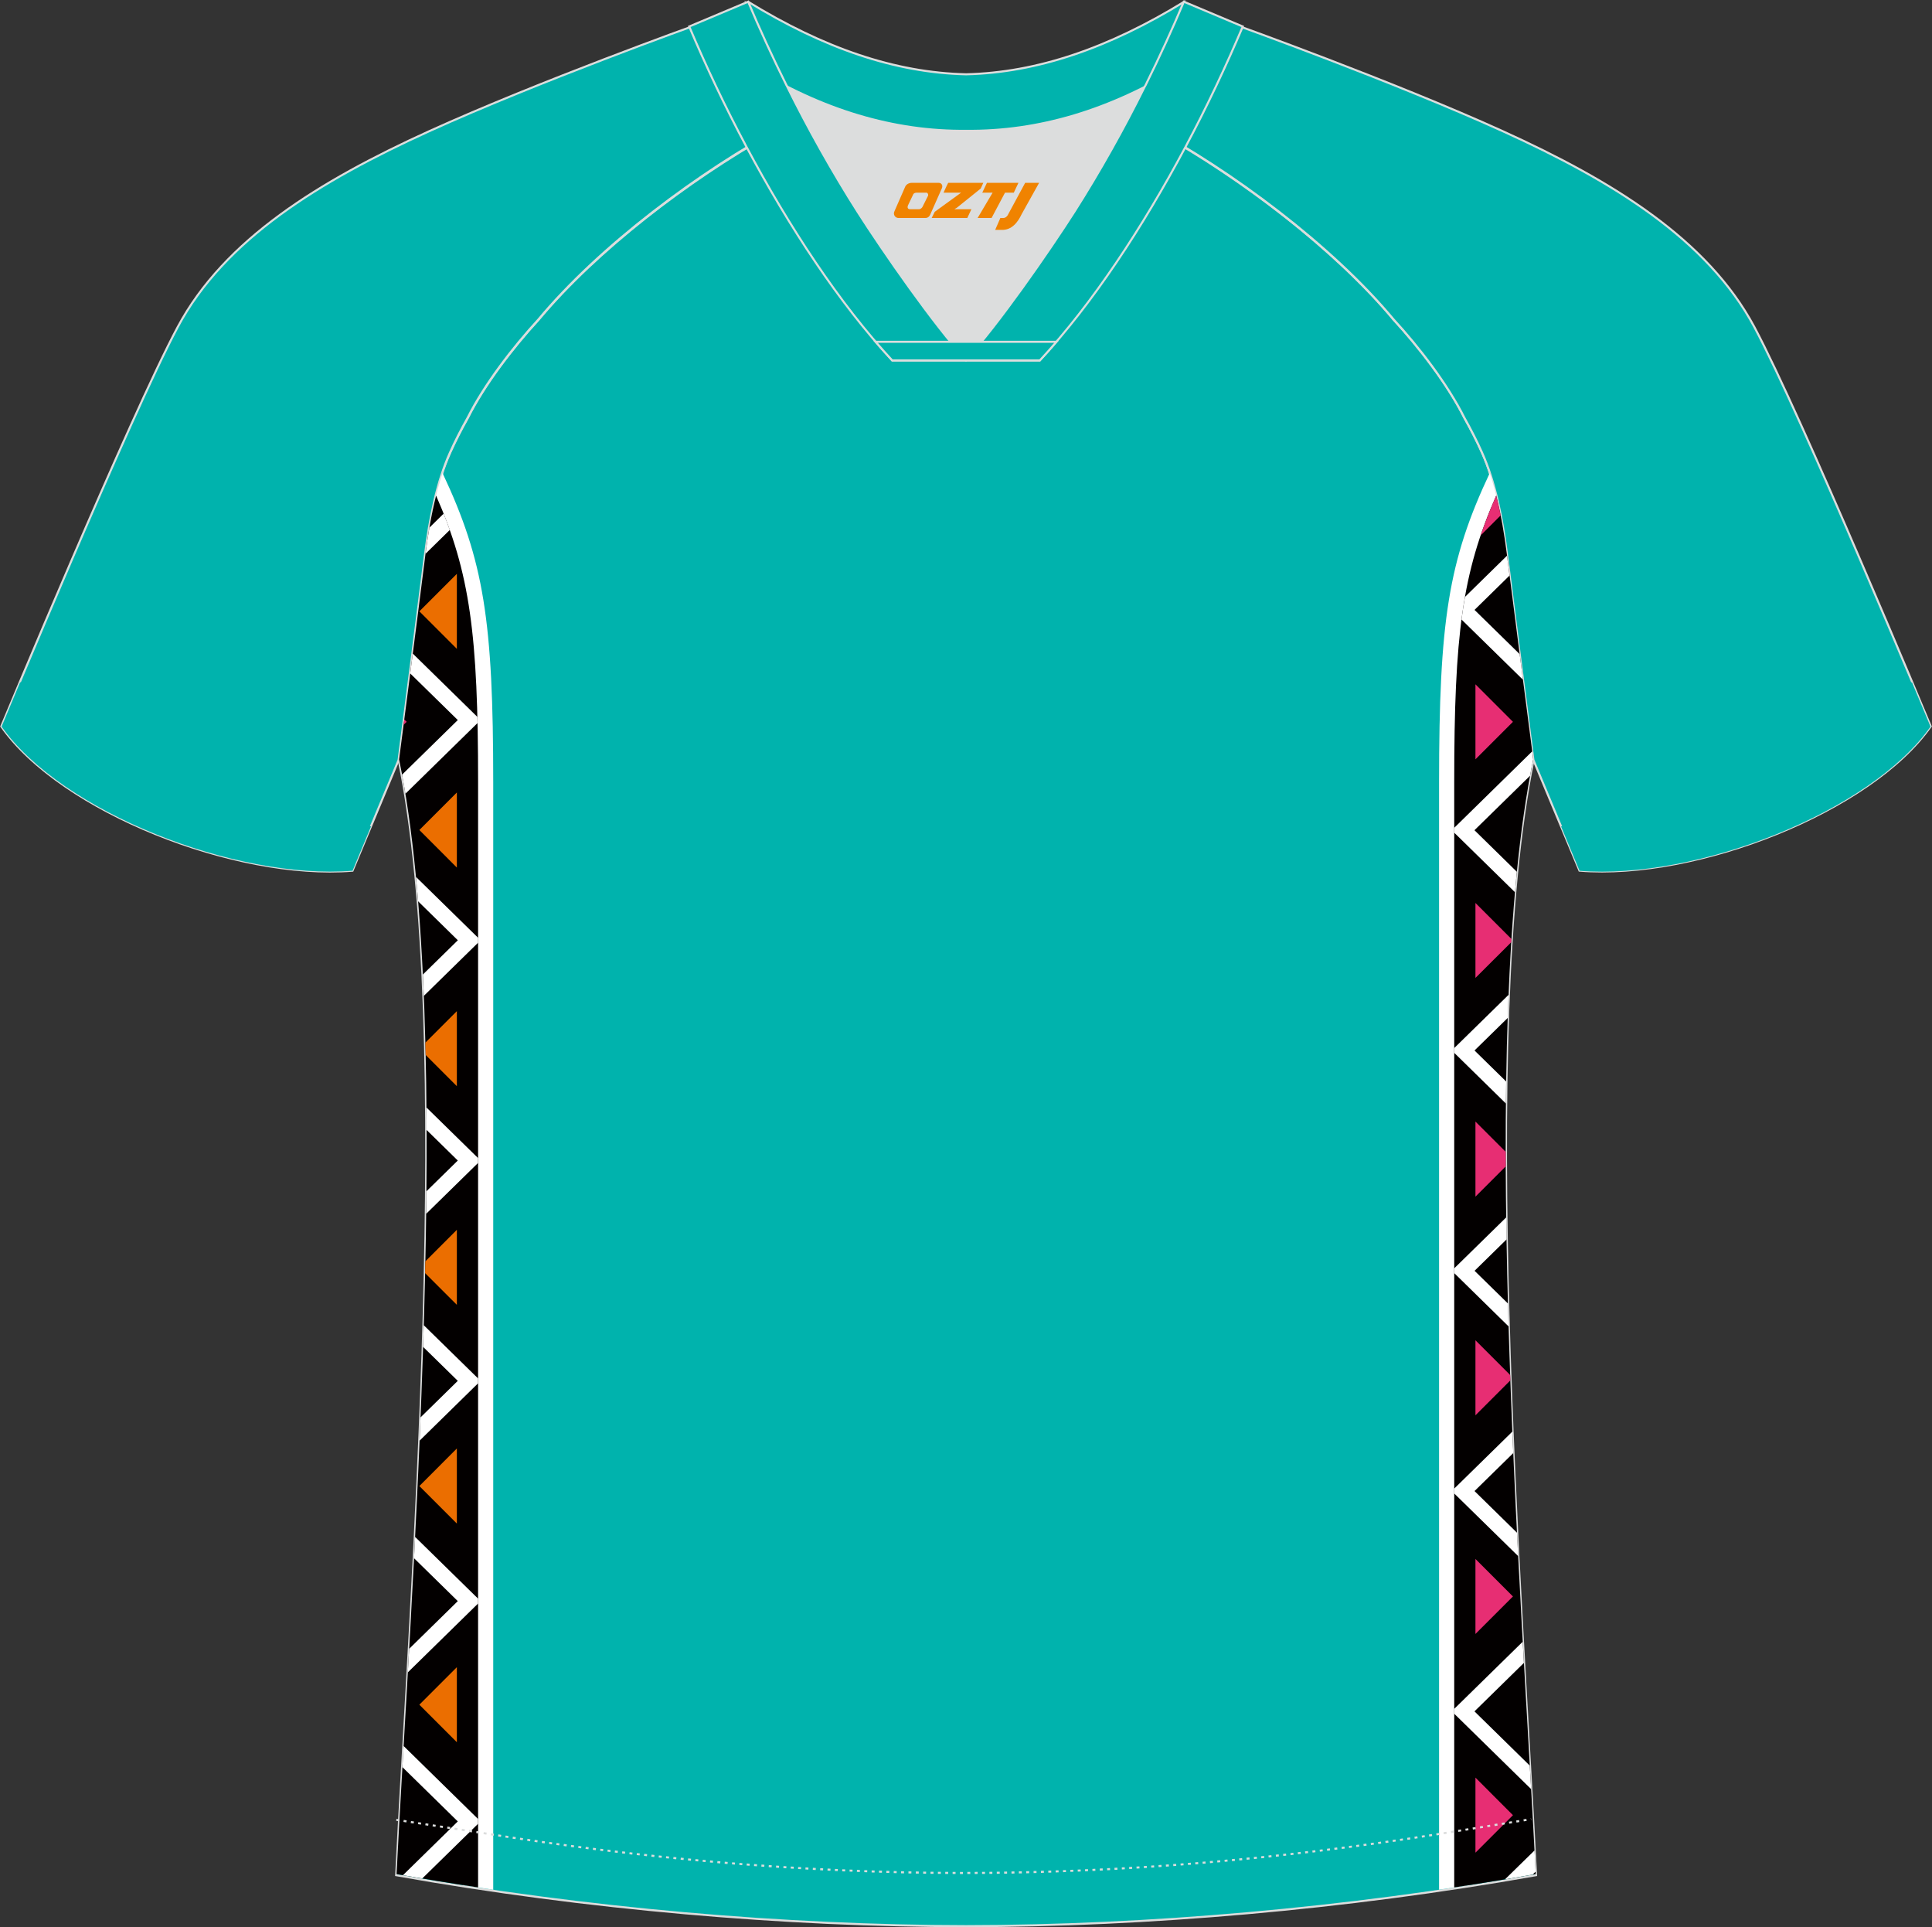 <?xml version="1.0" encoding="utf-8"?>
<!-- Generator: Adobe Illustrator 24.0.1, SVG Export Plug-In . SVG Version: 6.00 Build 0)  -->
<svg xmlns="http://www.w3.org/2000/svg" xmlns:xlink="http://www.w3.org/1999/xlink" version="1.1" id="图层_1" x="0px" y="0px" width="374px" height="373px" viewBox="0 0 374 373" enable-background="new 0 0 374 373" xml:space="preserve">
<rect x="0" y="0" width="374" height="373" fill="#333333" stroke="none"/>
<g id="图层_1_1_">
	<path fill-rule="evenodd" clip-rule="evenodd" fill="#00B3AD" stroke="#DCDDDD" stroke-width="0.4" stroke-miterlimit="22.925" d="   M291.75,107.35c1.27,10.19,4.85,37.75,5.11,39.72c-10.87,52.6-2.19,162.32,0.49,215.85c-36.84,6.52-75.48,9.84-110.33,9.87   c-34.85-0.03-73.49-3.33-110.33-9.87c2.68-53.55,11.37-163.27,0.49-215.85c0.26-1.98,3.83-29.54,5.11-39.72   c0.85-6.79,2.31-14.08,4.84-19.69c1.01-2.26,2.15-4.48,3.4-6.7c3.26-6.52,8.78-13.68,13.7-19.03   c11.22-13.45,29.05-27.05,44.78-35.89c0.96-0.54-1.02-15.41-0.07-15.93c3.94,3.31,25.21,3.25,30.36,6.12l-2.65,0.68   c6.1,2.82,13,4.24,19.72,4.25c6.75-0.02-2.73-1.43,3.36-4.26l5.69-2.51c5.14-2.86,16.21-2.28,20.16-5.58   c0.73,0.39-1.96,16.43-1.22,16.85c15.89,8.83,34.07,22.62,45.44,36.25c4.93,5.36,10.46,12.51,13.71,19.03   c1.25,2.22,2.39,4.46,3.4,6.7C289.43,93.3,290.89,100.59,291.75,107.35z"/>
	<path fill-rule="evenodd" clip-rule="evenodd" fill="#00B3AD" stroke="#DCDDDD" stroke-width="0.4" stroke-miterlimit="22.925" d="   M222.13,24.35c7.07-5.95,12.47-12.56,17-19.56c0,0,30.65,11,51.82,20.62s39.57,20.89,48.66,37.88   c9.09,16.98,34.14,77.29,34.14,77.29c-11.57,16.48-45.3,29.75-67.99,27.92l-8.92-21.41c0,0-3.8-29.27-5.12-39.84   c-0.84-6.79-2.31-14.08-4.84-19.69c-1.01-2.26-2.15-4.48-3.4-6.7c-3.26-6.52-8.78-13.68-13.7-19.03   C257.88,47.53,238.51,33.1,222.13,24.35z"/>
	<path fill-rule="evenodd" clip-rule="evenodd" fill="#00B3AD" stroke="#DCDDDD" stroke-width="0.4" stroke-miterlimit="22.925" d="   M151.87,24.35c-7.08-5.95-12.47-12.56-17-19.56c0,0-30.65,11-51.82,20.62C61.88,35.04,43.48,46.3,34.4,63.3   c-9.09,16.98-34.15,77.29-34.15,77.29c11.57,16.48,45.29,29.75,67.99,27.92l8.92-21.41c0,0,3.8-29.27,5.12-39.84   c0.85-6.79,2.31-14.08,4.84-19.69c1.01-2.26,2.15-4.48,3.4-6.7c3.26-6.52,8.78-13.68,13.7-19.03   C116.13,47.53,135.5,33.1,151.87,24.35z"/>
	<path fill-rule="evenodd" clip-rule="evenodd" fill="#00B3AD" stroke="#DCDDDD" stroke-width="0.4" stroke-miterlimit="22.925" d="   M145.51,12.89c13.7,8.45,27.56,12.58,41.54,12.43c14,0.15,27.84-3.98,41.54-12.43c1.75-6.96,0.68-12.57,0.68-12.57   c-14.64,8.97-28.45,13.73-42.24,14.06c-13.78-0.31-27.6-5.07-42.24-14.06C144.82,0.32,143.75,5.93,145.51,12.89z"/>
	<path fill-rule="evenodd" clip-rule="evenodd" fill="#DCDDDD" d="M218.24,18.45c-10.33,4.7-20.71,6.99-31.2,6.88   c-10.48,0.11-20.87-2.18-31.2-6.88c-1.16-0.53-2.32-1.09-3.48-1.68c4.1,8.25,8.7,16.47,13.61,24.19   c4.88,7.69,14.81,21.99,21.06,28.74L187,69.76c6.25-6.76,16.17-21.07,21.06-28.74c4.91-7.73,9.52-15.95,13.61-24.19l0.02-0.04   C220.55,17.36,219.4,17.92,218.24,18.45z"/>
	<path fill-rule="evenodd" clip-rule="evenodd" fill="#00B3AD" stroke="#DCDDDD" stroke-width="0.4" stroke-miterlimit="22.925" d="   M152.2,16.41c-2.68-5.4-5.16-10.82-7.37-16.08l-11.41,4.8c3.21,7.6,6.93,15.51,11.07,23.27c8.23,15.45,18.01,30.36,28.24,41.36   h14.29l0.04-0.06c-6.25-6.76-16.17-21.07-21.06-28.74c-4.91-7.73-9.52-15.95-13.61-24.19C152.32,16.64,152.26,16.52,152.2,16.41z"/>
	<path fill-rule="evenodd" clip-rule="evenodd" fill="#00B3AD" stroke="#DCDDDD" stroke-width="0.4" stroke-miterlimit="22.925" d="   M221.8,16.41c2.68-5.4,5.16-10.82,7.37-16.08l11.41,4.8c-3.21,7.6-6.93,15.51-11.07,23.27c-8.23,15.45-18,30.36-28.24,41.36h-14.3   l-0.04-0.06c6.25-6.76,16.16-21.07,21.06-28.74c4.91-7.73,9.52-15.95,13.61-24.19C221.69,16.64,221.74,16.52,221.8,16.41z"/>
	<path fill-rule="evenodd" clip-rule="evenodd" fill="#00B3AD" stroke="#DCDDDD" stroke-width="0.4" stroke-miterlimit="22.925" d="   M187,69.75h14.3c1.08-1.16,2.15-2.36,3.21-3.6h-14.39h-0.09h-6.05h-14.48c1.07,1.24,2.14,2.44,3.21,3.6H187z"/>
	
	<path fill-rule="evenodd" clip-rule="evenodd" fill="#00B3AD" d="M71.83,159.92l-3.58,8.6c-22.68,1.83-56.39-11.43-67.94-27.9   c0,0,1.09-2.63,3.61-8.63c1.31,1.65,2.37,2.77,3.39,3.82C24.02,152.93,48.36,160.28,71.83,159.92z"/>
	<path fill-rule="evenodd" clip-rule="evenodd" fill="#00B3AD" d="M302.19,159.93l3.58,8.6c22.68,1.83,56.39-11.43,67.94-27.9   c0,0-1.09-2.63-3.61-8.63c-1.31,1.65-2.37,2.77-3.39,3.82C350,152.94,325.65,160.29,302.19,159.93z"/>
	<g>
		<g>
			<path fill-rule="evenodd" clip-rule="evenodd" fill="#FFFFFF" d="M278.58,365.73V151.39c0-31.18,1.79-42.83,9.81-59.84     c0.98,2.96,1.75,6.19,2.35,9.46c-5.05,13-6.29,24.97-6.29,50.39v213.45C282.5,365.14,280.54,365.44,278.58,365.73z"/>
			<g>
				<path fill-rule="evenodd" clip-rule="evenodd" fill="#030000" d="M289.64,95.91c-6.6,15.03-8.13,26.91-8.13,55.48v213.9      c5.29-0.8,10.55-1.66,15.78-2.59c-2.68-53.53-11.36-163.17-0.48-215.73c-0.26-1.98-3.83-29.53-5.11-39.7      C291.23,103.51,290.57,99.61,289.64,95.91z"/>
				<g>
					<path fill-rule="evenodd" clip-rule="evenodd" fill="#FFFFFF" d="M291.34,363.73l5.72-5.6c0.07,1.4,0.14,2.77,0.21,4.11       l-0.58,0.57C294.91,363.12,293.13,363.43,291.34,363.73L291.34,363.73z M296.4,346.27l-14.25-13.97l-0.64-0.62v-0.95l0.64-0.62       l12.62-12.37l0.23,4.1l-9.57,9.38l10.7,10.49L296.4,346.27L296.4,346.27z M293.89,301.17l-11.74-11.5l-0.64-0.62v-0.95       l0.64-0.62l10.61-10.4c0.06,1.39,0.12,2.77,0.18,4.15l-7.5,7.35l8.22,8.06C293.73,298.15,293.81,299.66,293.89,301.17       L293.89,301.17z M292.04,256.72l-9.88-9.69l-0.64-0.62v-0.95l0.64-0.62l9.42-9.23c0.02,1.42,0.04,2.84,0.07,4.26l-6.2,6.08       l6.47,6.34C291.95,253.76,291.99,255.24,292.04,256.72L292.04,256.72z M291.52,213.58l-9.36-9.18l-0.64-0.62v-0.95l0.64-0.62       l9.88-9.68c-0.06,1.48-0.12,2.98-0.17,4.48l-6.43,6.3l6.13,6.01C291.55,210.72,291.53,212.15,291.52,213.58L291.52,213.58z        M293.27,172.68l-11.12-10.9l-0.64-0.62v-0.95l0.64-0.62l14.45-14.17l0.2,1.56c-0.21,1.03-0.42,2.09-0.61,3.16l-10.76,10.54       l8.2,8.04C293.51,170.02,293.39,171.34,293.27,172.68L293.27,172.68z M294.81,131.55l-11.89-11.65       c0.2-1.51,0.42-2.96,0.67-4.37l8.14-7.98l0.49,3.84l-6.78,6.65l8.74,8.56L294.81,131.55z"/>
					<g>
						<g>
							<polygon fill-rule="evenodd" clip-rule="evenodd" fill="#E72E73" points="285.62,189.27 292.56,182.35 292.59,181.73          285.62,174.76        "/>
							<polygon fill-rule="evenodd" clip-rule="evenodd" fill="#E72E73" points="285.62,146.96 292.88,139.7 285.62,132.44                 "/>
							<path fill-rule="evenodd" clip-rule="evenodd" fill="#E72E73" d="M286.62,103.63l3.88-3.88c-0.26-1.3-0.54-2.58-0.86-3.84         C288.49,98.55,287.49,101.08,286.62,103.63z"/>
							<polygon fill-rule="evenodd" clip-rule="evenodd" fill="#E72E73" points="285.62,358.57 292.88,351.31 285.62,344.04                 "/>
							<polygon fill-rule="evenodd" clip-rule="evenodd" fill="#E72E73" points="285.62,316.24 292.88,308.98 285.62,301.72                 "/>
							<polygon fill-rule="evenodd" clip-rule="evenodd" fill="#E72E73" points="285.62,273.92 292.38,267.16 292.34,266.12          285.62,259.4        "/>
							<path fill-rule="evenodd" clip-rule="evenodd" fill="#E72E73" d="M285.62,231.6l5.87-5.87c0-0.94-0.01-1.87-0.01-2.8         l-5.86-5.86V231.6z"/>
						</g>
					</g>
				</g>
			</g>
		</g>
		<g>
			<path fill-rule="evenodd" clip-rule="evenodd" fill="#FFFFFF" d="M85.67,91.56c8.01,17.01,9.81,28.66,9.81,59.84v214.34     c-1.96-0.29-3.92-0.58-5.87-0.88V151.39c0-25.41-1.24-37.38-6.28-50.38C83.92,97.75,84.69,94.52,85.67,91.56z"/>
			<path fill-rule="evenodd" clip-rule="evenodd" fill="#030000" d="M84.42,95.92c6.59,15.03,8.13,26.91,8.13,55.47v213.9     c-5.29-0.8-10.55-1.66-15.78-2.58c2.68-53.52,11.36-163.18,0.49-215.73c0.26-1.99,3.84-29.52,5.1-39.7     C82.83,103.52,83.49,99.61,84.42,95.92z"/>
			<g>
				<path fill-rule="evenodd" clip-rule="evenodd" fill="#FFFFFF" d="M78,362.93l10.62-10.41L77.9,342.01l0.23-4.09l13.77,13.5      l0.64,0.62v0.95l-0.64,0.62l-10.16,9.95C80.5,363.36,79.25,363.15,78,362.93L78,362.93z M79.21,319.11l9.41-9.23l-8.47-8.3      c0.07-1.37,0.14-2.74,0.21-4.12l11.55,11.32l0.64,0.62v0.95l-0.64,0.62l-12.96,12.7L79.21,319.11L79.21,319.11z M81.41,274.32      l7.21-7.07l-6.72-6.58c0.05-1.4,0.09-2.8,0.13-4.19l9.88,9.68l0.64,0.62v0.95l-0.64,0.62l-10.68,10.47      C81.29,277.32,81.35,275.82,81.41,274.32L81.41,274.32z M82.54,230.57l6.08-5.96l-6.04-5.92c-0.01-1.45-0.01-2.9-0.03-4.35      l9.36,9.17l0.64,0.62v0.95l-0.64,0.62l-9.41,9.22C82.52,233.48,82.53,232.02,82.54,230.57L82.54,230.57z M81.86,188.61      l6.77-6.63l-7.68-7.53c-0.13-1.6-0.27-3.18-0.42-4.73l11.39,11.16l0.64,0.62v0.95l-0.64,0.62l-9.87,9.67      C81.98,191.36,81.92,189.98,81.86,188.61L81.86,188.61z M77.83,149.93l10.79-10.57l-9.21-9.02l0.5-3.84l12,11.76l0.5,0.49      l0.03,1.19l-0.53,0.52l-13.43,13.16C78.27,152.37,78.06,151.13,77.83,149.93L77.83,149.93z M83.13,102.11l2.75-2.7      c0.42,1.06,0.82,2.11,1.19,3.16l-4.69,4.6C82.59,105.5,82.84,103.8,83.13,102.11z"/>
				<g>
					<g>
						<polygon fill-rule="evenodd" clip-rule="evenodd" fill="#EB6E00" points="88.44,167.91 81.18,160.64 88.44,153.38       "/>
						<polygon fill-rule="evenodd" clip-rule="evenodd" fill="#EB6E00" points="88.44,125.58 81.18,118.32 88.44,111.06       "/>
						<polygon fill-rule="evenodd" clip-rule="evenodd" fill="#EB6E00" points="88.44,337.19 81.18,329.93 88.44,322.67       "/>
						<polygon fill-rule="evenodd" clip-rule="evenodd" fill="#EB6E00" points="88.44,294.87 81.18,287.61 88.44,280.34       "/>
						<polygon fill-rule="evenodd" clip-rule="evenodd" fill="#EB6E00" points="88.44,252.54 82.29,246.4 82.34,244.12         88.44,238.02       "/>
						<path fill-rule="evenodd" clip-rule="evenodd" fill="#EB6E00" d="M88.44,210.22l-6.04-6.04c-0.02-0.8-0.04-1.59-0.06-2.38        l6.1-6.1V210.22z"/>
					</g>
					<g>
						<polygon fill-rule="evenodd" clip-rule="evenodd" fill="#E72E73" points="78.13,140.29 78.72,139.7 78.26,139.24       "/>
					</g>
				</g>
			</g>
		</g>
	</g>
	<path fill="none" stroke="#DCDDDD" stroke-width="0.4" stroke-miterlimit="22.925" stroke-dasharray="0.57,0.855" d="   M76.72,352.21c1.31,0.21,15.15,2.3,16.46,2.51c30.92,4.96,62,7.78,93.38,7.78c30.87,0,61.47-2.73,91.89-7.53   c1.8-0.28,16.14-2.59,17.94-2.89"/>
</g>
<g>
	<path fill="#F08300" d="M198.45,35.39l-3.4,6.3c-0.2,0.3-0.5,0.5-0.8,0.5h-0.6l-1,2.3h1.2c2,0.1,3.2-1.5,3.9-3L201.15,35.39h-2.5L198.45,35.39z"/>
	<polygon fill="#F08300" points="191.25,35.39 ,197.15,35.39 ,196.25,37.29 ,194.55,37.29 ,191.95,42.19 ,189.25,42.19 ,192.15,37.29 ,190.15,37.29 ,191.05,35.39"/>
	<polygon fill="#F08300" points="185.25,40.49 ,184.75,40.49 ,185.25,40.19 ,189.85,36.49 ,190.35,35.39 ,183.55,35.39 ,183.25,35.99 ,182.65,37.29 ,185.45,37.29 ,186.05,37.29 ,180.95,40.99    ,180.35,42.19 ,186.95,42.19 ,187.25,42.19 ,188.05,40.49"/>
	<path fill="#F08300" d="M181.75,35.39H176.45C175.95,35.39,175.45,35.69,175.25,36.09L173.15,40.89C172.85,41.49,173.25,42.19,173.95,42.19h5.2c0.4,0,0.7-0.2,0.9-0.6L182.35,36.39C182.55,35.89,182.25,35.39,181.75,35.39z M179.65,37.89L178.55,40.09C178.35,40.39,178.05,40.49,177.95,40.49l-1.8,0C175.95,40.49,175.55,40.39,175.75,39.79l1-2.1c0.1-0.3,0.4-0.4,0.7-0.4h1.9   C179.55,37.29,179.75,37.59,179.65,37.89z"/>
</g>
</svg>
